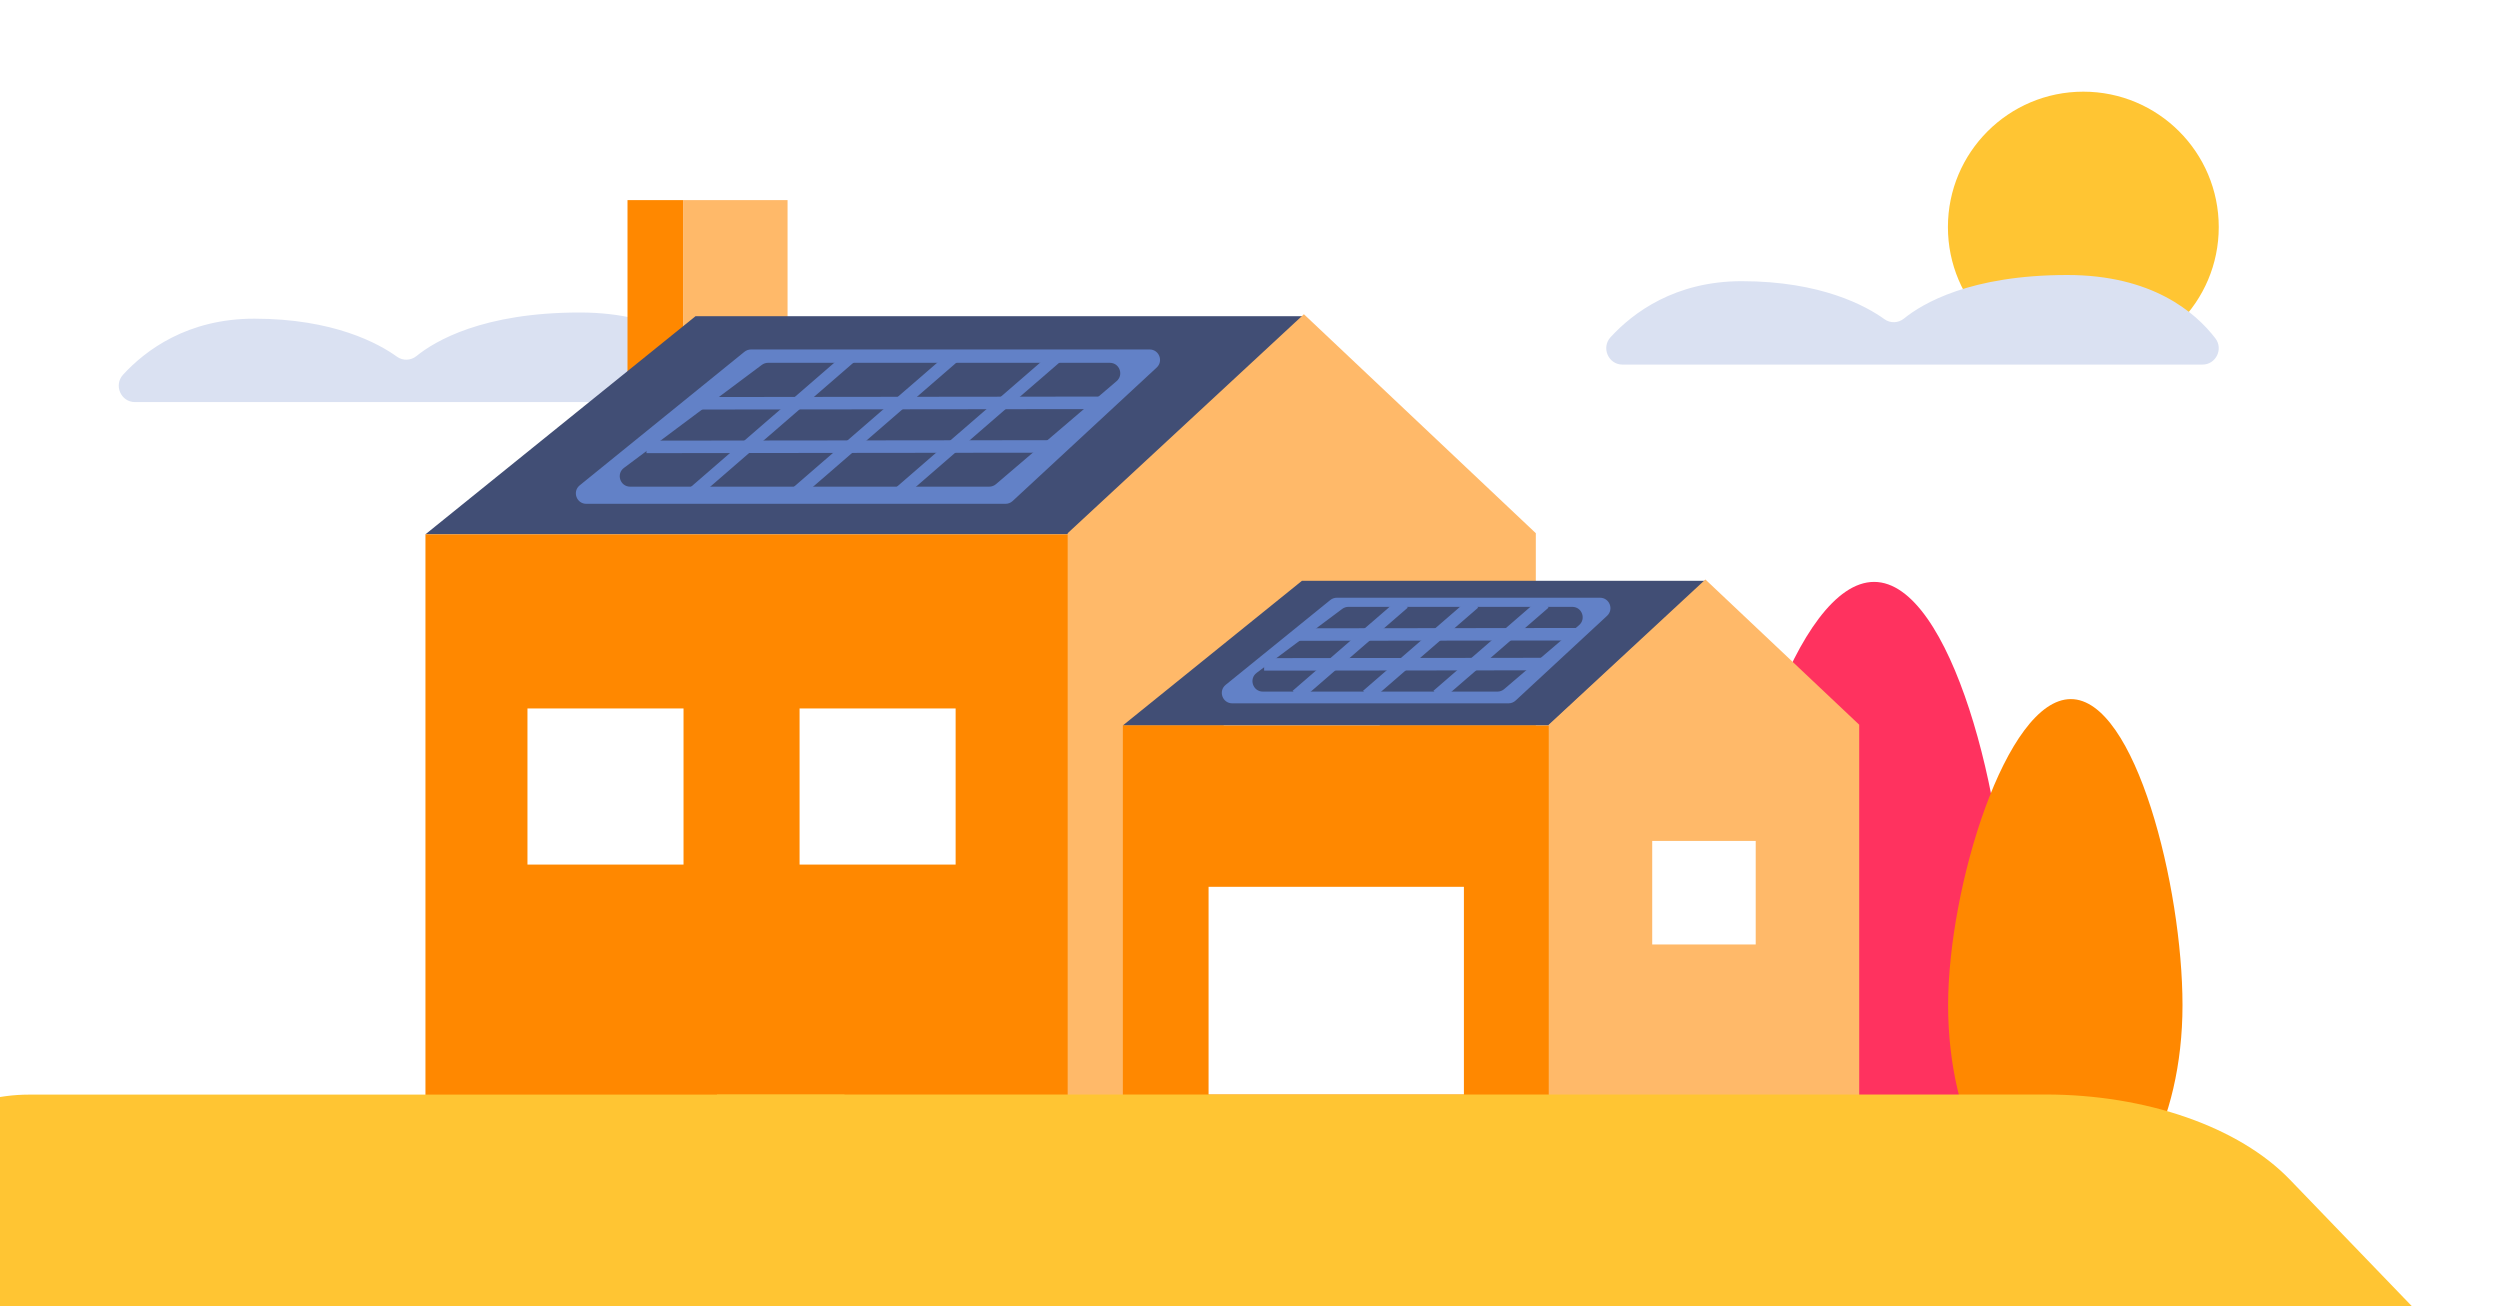 <svg width="1200" height="627" viewBox="0 0 1200 627" fill="none" xmlns="http://www.w3.org/2000/svg">
<rect x="0" y="0" width="1200" height="627" fill="#333333" stroke="none"/>
<g clip-path="url(#clip0_2059_46)">
<rect width="1200" height="627" fill="white"/>
<circle cx="1000" cy="109" r="65" fill="#FFC533"/>
<path d="M343.21 193H64.778C58.007 193 54.478 184.845 59.085 179.833C69.804 168.164 89.921 152.966 122.019 152.966C160.059 152.966 181.673 164.828 190.557 171.226C193.382 173.257 197.197 173.101 199.904 170.907C208.76 163.708 231.752 150 278.289 150C318.787 150 339.637 167.712 349.38 180.404C353.313 185.534 349.63 193 343.21 193Z" fill="#DAE1F2"/>
<path d="M963.221 451.101C963.221 384.818 936.46 279.312 899.565 279.312C862.671 279.312 829.62 384.818 829.62 451.101C829.62 517.385 859.531 571.123 896.426 571.123C933.31 571.113 963.221 517.385 963.221 451.101Z" fill="#FF325F"/>
<path d="M1047.6 482.52C1047.6 425.819 1025.07 335.565 993.996 335.565C962.926 335.565 935.094 425.819 935.094 482.52C935.094 539.221 960.277 585.187 991.347 585.187C1022.42 585.187 1047.6 539.221 1047.6 482.52Z" fill="#FF8800"/>
<path d="M301.201 96.053H328.091V182.517H301.201V96.053Z" fill="#FF8800"/>
<path d="M328.09 96.053H378.029V165.225H328.09V96.053Z" fill="#FFB969"/>
<path d="M625.903 151.775H333.853L204.204 256.478H512.481L625.903 151.775Z" fill="#414E75"/>
<path d="M204.218 256.478H513.441V565.812H204.218V256.478Z" fill="#FF8800"/>
<path d="M512.482 565.287H737.193V255.938L625.869 150.823L512.482 255.938V565.287Z" fill="#FFB969"/>
<path d="M587.376 340.059H662.284V414.995H587.376V340.059Z" fill="white"/>
<path d="M383.793 340.059H458.701V414.995H383.793V340.059Z" fill="white"/>
<path d="M253.183 340.059H328.091V414.995H253.183V340.059Z" fill="white"/>
<path d="M818.614 278.785H624.936L538.957 348.22H743.396L818.614 278.785Z" fill="#414E75"/>
<path d="M538.967 348.221H744.033V553.361H538.967V348.221Z" fill="#FF8800"/>
<path d="M743.397 553.012H892.418V347.863L818.591 278.154L743.397 347.863V553.012Z" fill="#FFB969"/>
<path d="M793.064 403.649H842.741V453.344H793.064V403.649Z" fill="white"/>
<path d="M580.115 425.672H702.675V525.366H580.115V425.672Z" fill="white"/>
<path d="M1192 662.56L1099.12 566.197C1074.75 540.908 1030.16 525.366 981.952 525.366H344.142V661.614L1192 662.56Z" fill="#FFC533"/>
<path d="M-115 662.534L-58.001 566.226C-43.041 540.951 -15.675 525.418 13.909 525.418H405.338V661.588L-115 662.534Z" fill="#FFC533"/>
<path d="M517 171L442 236" stroke="#6281C7" stroke-width="6"/>
<path d="M555.213 176.415C558.548 173.325 556.361 167.748 551.815 167.748H360.475C359.328 167.748 358.216 168.142 357.326 168.864L278.273 232.948C274.614 235.914 276.711 241.832 281.421 241.832H482.656C483.916 241.832 485.13 241.356 486.054 240.5L555.213 176.415Z" fill="#6281C7"/>
<path d="M535.967 182.952C539.5 179.935 537.366 174.15 532.72 174.15H368.675C367.597 174.15 366.547 174.499 365.683 175.144L299.49 224.595C295.637 227.474 297.673 233.601 302.482 233.601H474.811C476.002 233.601 477.153 233.176 478.058 232.403L535.967 182.952Z" fill="#414E75"/>
<path d="M457.556 171.406L382.556 236.345" stroke="#6281C7" stroke-width="6"/>
<path d="M408.166 171.406L333.167 236.345" stroke="#6281C7" stroke-width="6"/>
<path d="M506.945 171.406L431.946 236.345" stroke="#6281C7" stroke-width="6"/>
<path d="M529.811 193.357L333.167 193.583" stroke="#6281C7" stroke-width="6"/>
<path d="M506.945 214.282L310.301 214.508" stroke="#6281C7" stroke-width="6"/>
<path d="M771.404 295.577C774.739 292.487 772.552 286.91 768.005 286.91H641.674C640.527 286.91 639.416 287.304 638.525 288.026L588.331 328.716C584.672 331.682 586.769 337.6 591.479 337.6H724.093C725.354 337.6 726.568 337.124 727.492 336.267L771.404 295.577Z" fill="#6281C7"/>
<path d="M757.934 300.093C761.467 297.075 759.333 291.291 754.687 291.291H647.25C646.171 291.291 645.121 291.639 644.257 292.285L603.194 322.962C599.341 325.841 601.377 331.968 606.186 331.968H718.763C719.953 331.968 721.105 331.543 722.01 330.77L757.934 300.093Z" fill="#414E75"/>
<path d="M707.539 289.413L656.223 333.845" stroke="#6281C7" stroke-width="6"/>
<path d="M673.745 289.413L622.429 333.845" stroke="#6281C7" stroke-width="6"/>
<path d="M741.332 289.413L690.016 333.845" stroke="#6281C7" stroke-width="6"/>
<path d="M756.977 304.432L622.429 304.587" stroke="#6281C7" stroke-width="6"/>
<path d="M741.332 318.749L606.784 318.904" stroke="#6281C7" stroke-width="6"/>
<path d="M1057.21 175H778.778C772.007 175 768.478 166.845 773.085 161.833C783.804 150.164 803.921 134.966 836.019 134.966C874.059 134.966 895.673 146.828 904.557 153.226C907.382 155.257 911.197 155.101 913.904 152.907C922.76 145.708 945.752 132 992.289 132C1032.79 132 1053.64 149.712 1063.38 162.404C1067.31 167.534 1063.63 175 1057.21 175Z" fill="#DAE1F2"/>
</g>
<defs>
<clipPath id="clip0_2059_46">
<rect width="1200" height="627" fill="white"/>
</clipPath>
</defs>
</svg>
